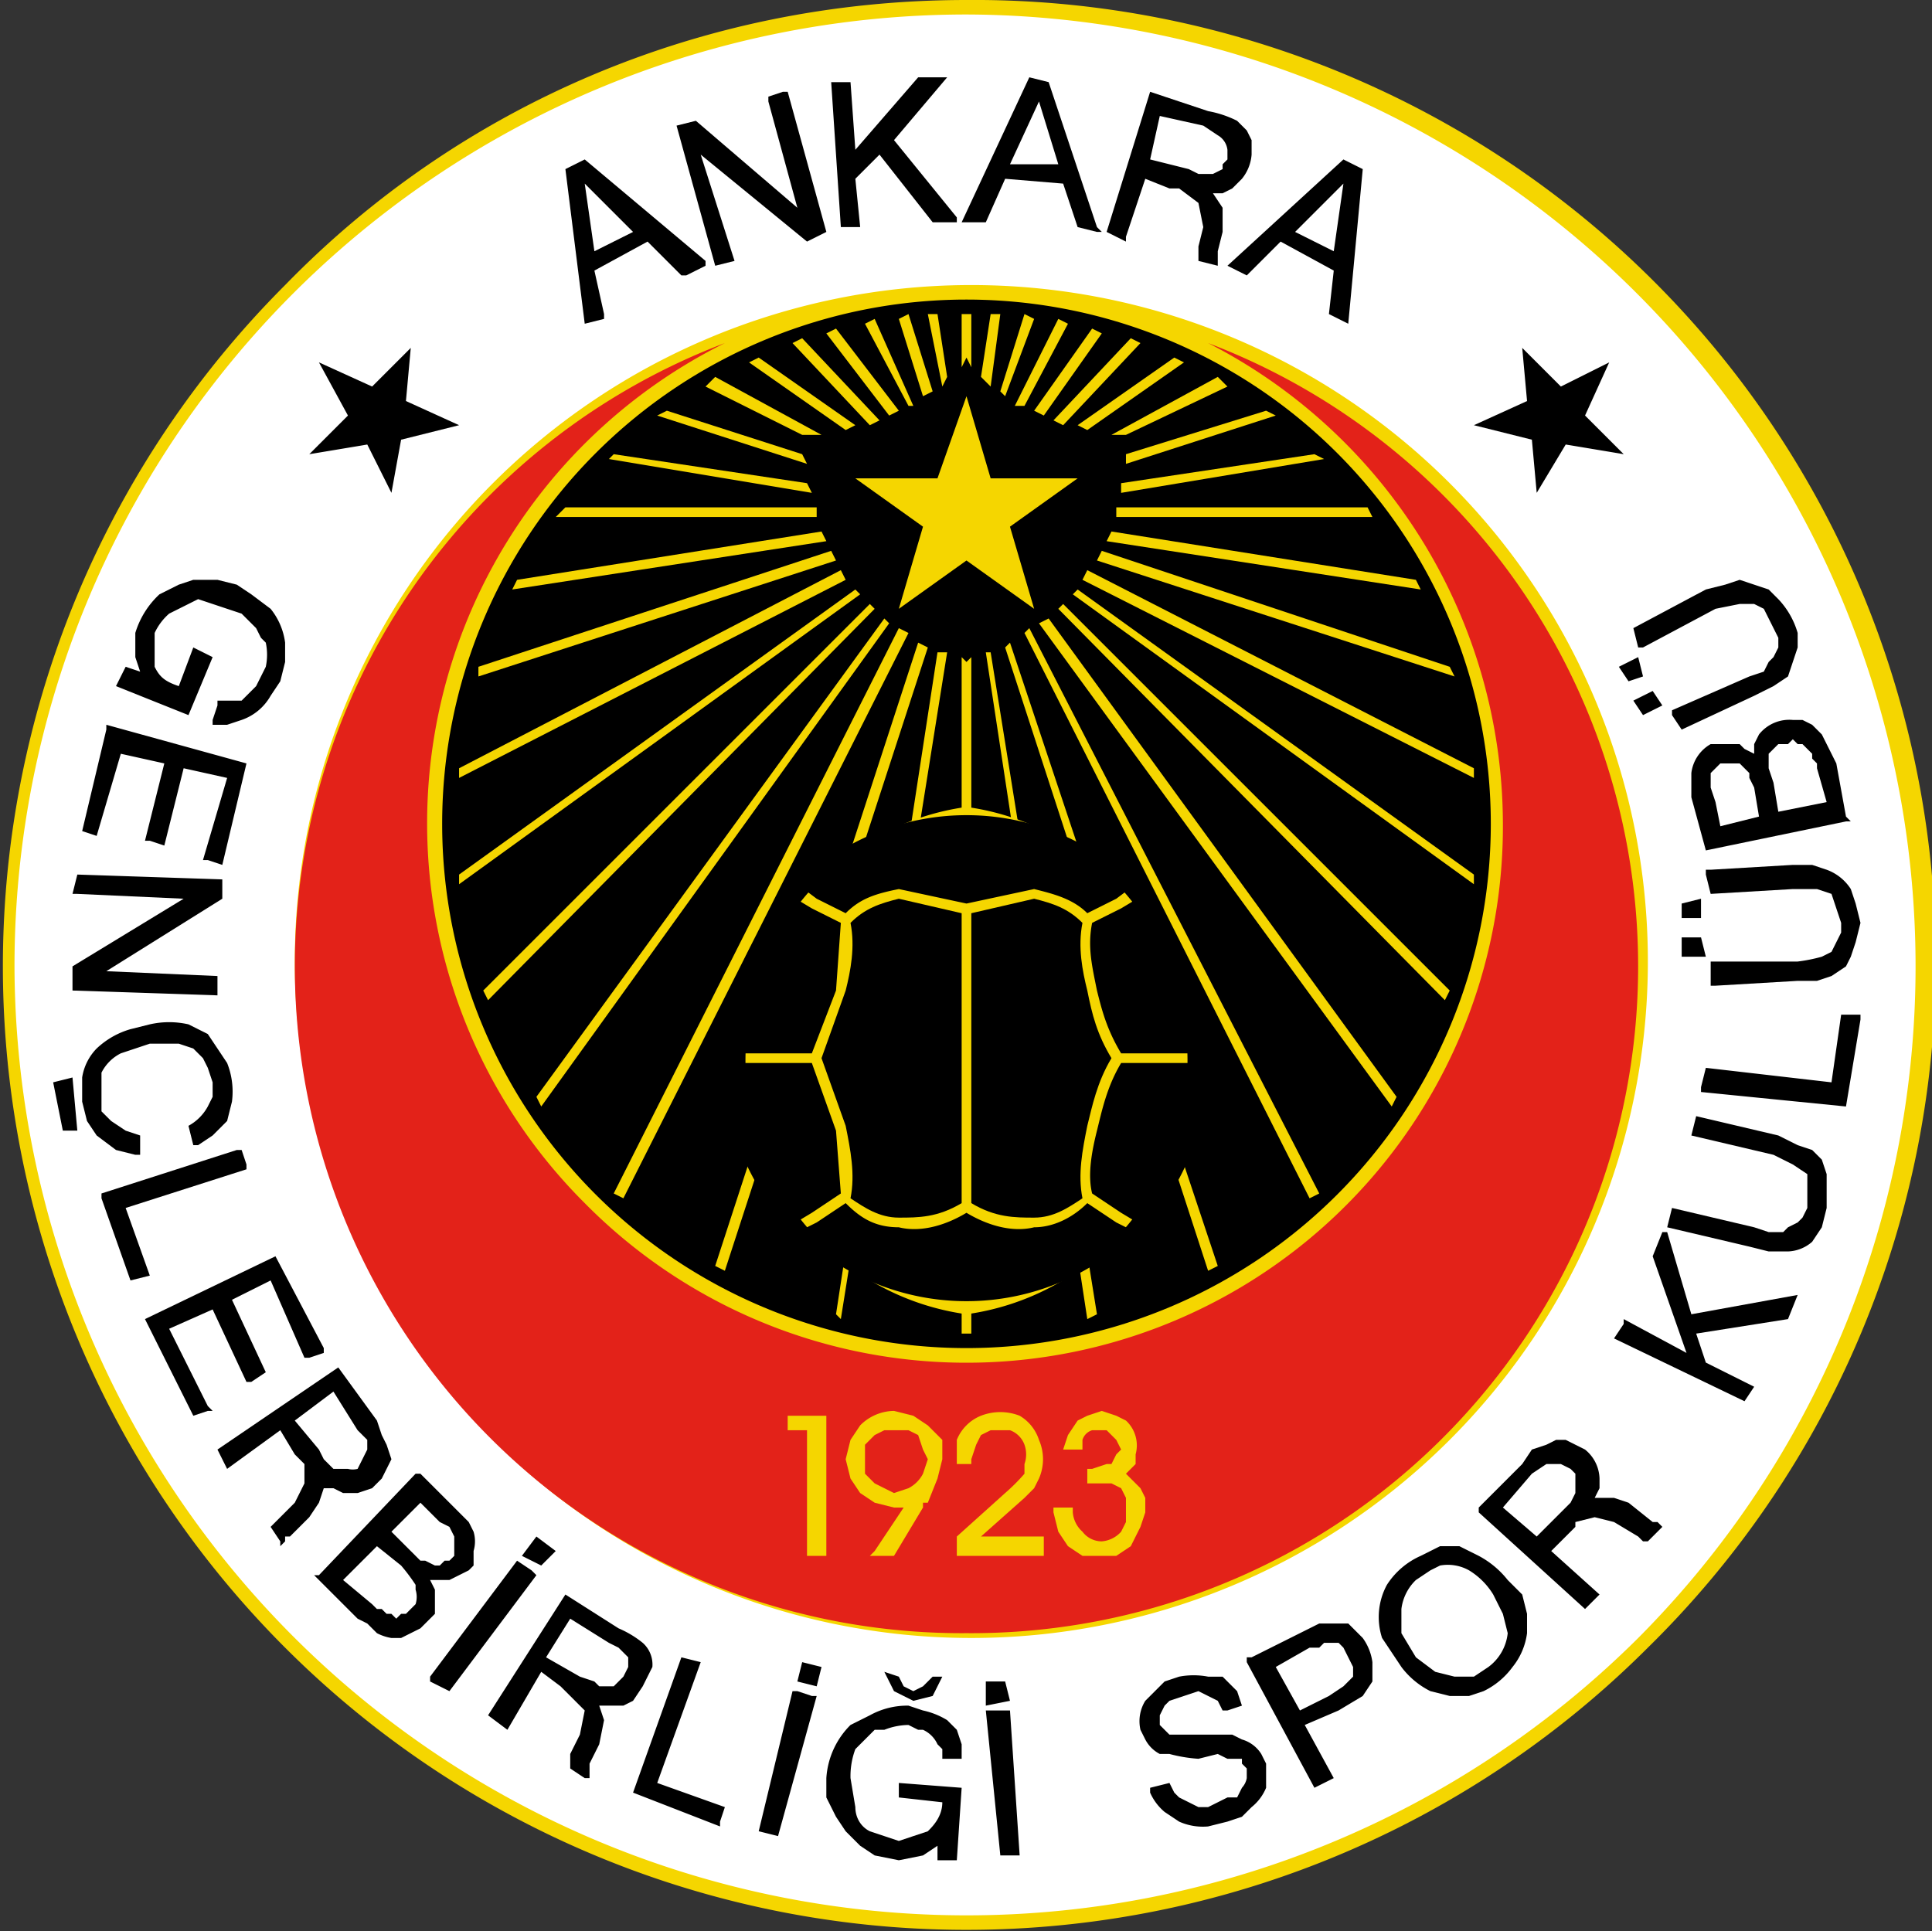 <svg height="399.7" width="399.8" xmlns="http://www.w3.org/2000/svg"><rect width="100%" height="100%" fill="#333333" stroke="none"/><path d="m200 0a199 199 0 0 1 141 341 199 199 0 1 1 -282-282c36-37 86-59 141-59z" fill="#f5d600"/><path d="m200 3a197 197 0 0 0 -197 197 197 197 0 0 0 336 139 197 197 0 0 0 -139-336z" fill="#fff"/><path d="m200 59a140 140 0 0 1 141 141 140 140 0 1 1 -141-141z" fill="#f5d600"/><path d="m150 71a138 138 0 0 0 50 267 138 138 0 0 0 50-267 112 112 0 0 1 61 99 111 111 0 0 1 -190 79 111 111 0 0 1 29-178z" fill="#e32219"/><path d="m200 62a108 108 0 1 0 0 217 108 108 0 0 0 0-217z"/><g fill="#f5d600"><path d="m194 99h-17l14 10-5 17 14-10 14 10-5-17 14-10h-18l-5-17zm-2-34h2l2 13-1 2zm-6 1 2-1 5 16-2 1zm-7 1 2-1 8 18h-1zm-8 2 2-1 13 17-2 1zm-7 2 2-1 16 17-2 1zm-9 4 2-1 20 14-2 1zm-9 5 2-2 22 12h-4zm-10 6 2-1 28 9 1 2zm-10 9 1-1 40 6 1 2zm-11 12 2-2h52v2zm-9 15 1-2 63-10 1 2zm-7 18v-2l73-24 1 2zm-4 21v-2l79-41 1 2zm0 22v-2l82-59 1 1zm6 24-1-2 80-80 1 1zm11 22-1-2 72-99 1 1zm17 19-2-1 59-117 2 1zm21 15-2-1 42-129 2 1zm24 10-1-1 21-137h2zm27 3h-1-1v-140l1 1 1-1zm26-4-2 1-21-138h1zm25-10-2 1-42-129 1-1zm21-15-2 1-59-117 1-1zm16-20-1 2-73-100 2-1zm11-22-1 2-80-81 1-1zm5-24v2l-83-60 1-1zm0-22v2l-81-41 1-2zm-12-39 1 2-65-10 1-2zm-10-15 1 2h-53v-2zm-11-11 2 1-42 7v-2zm-10-9 2 1-31 10v-2zm-10-7 2 2-21 10h-3zm-9-4 2 1-20 14-2-1zm-9-4 2 1-16 17-2-1zm-8-2 2 1-12 17-2-1zm-7-2 2 1-9 17h-2zm-7-1 2 1-6 16-1-1zm-7 0h2l-2 15-2-2zm-5 0h1v11l-1-2-1 2v-11zm101 75-74-24 1-2 72 24z"/><path d="m200 167a53 53 0 0 1 0 105 53 53 0 0 1 0-105z"/></g><path d="m201 249c5 3 9 3 13 3s7-2 10-4c-1-5 0-10 1-15 1-4 2-9 5-14-3-5-4-9-5-14-1-4-2-9-1-14-3-3-6-4-10-5l-13 3z"/><path d="m237 185-5 3-6 3c-1 5 0 9 1 14 1 4 2 8 5 13h18c0-13-5-24-13-33zm13 35h-18c-3 5-4 10-5 14s-2 9-1 13l6 4 5 3c8-9 13-21 13-34zm-101-2h19l5-13 1-14-6-3-5-3c-8 9-13 20-14 33zm14 36 5-3 6-4-1-13-5-14h-19c1 13 6 25 14 34zm72 1-4-2-6-4c-3 3-7 5-11 5-4 1-9 0-14-3-5 3-10 4-14 3-5 0-8-2-11-5l-6 4-4 2a50 50 0 0 0 70 0zm-70-72 4 3 6 3c3-3 6-4 11-5l14 3 14-3c4 1 8 2 11 5l6-3 4-3a50 50 0 0 0 -70 0z"/><path d="m199 189-13-3c-4 1-7 2-10 5 1 5 0 10-1 14l-5 14 5 14c1 5 2 10 1 15 3 2 6 4 10 4s8 0 13-3z"/><path d="m222 312v1a6 6 0 0 0 2 4 5 5 0 0 0 4 2 6 6 0 0 0 4-2l1-2v-2-3l-1-2-2-1h-4-1v-3h1l3-1h1l1-2 1-1-1-2-1-1-1-1h-3a3 3 0 0 0 -2 2v2h-4l1-3 2-3 2-1 3-1 3 1 2 1a7 7 0 0 1 2 7v2l-1 1-1 1 1 1 2 2 1 2v3l-1 3-2 4-3 2h-7l-3-2-2-3-1-4v-1zm-6 10h-18v-4l10-9a39 39 0 0 0 4-4v-2a6 6 0 0 0 0-4 5 5 0 0 0 -3-3h-4l-2 1-1 2-1 3v1h-3v-1-4a9 9 0 0 1 5-5 11 11 0 0 1 8 0 9 9 0 0 1 4 5 10 10 0 0 1 0 8l-1 2-2 2-9 8h13zm-45 0h-4v-26h-4v-3h8zm14 0h-5l1-1 6-9h-1-1c-1 0 0 0 0 0l-4-1-3-2-2-3-1-4 1-4 2-3a10 10 0 0 1 7-3l4 1 3 2 3 3v4l-1 4-2 5h-1v1zm0-13 3-1a7 7 0 0 0 3-3l1-3-1-2-1-3-2-1h-5l-2 1-2 2v6l2 2 2 1z" fill="#f5d600"/><path d="m344 146-4 2-2-3 4-2zm-4-6-3 1-2-3 4-2zm21 151v-1l-27-13 2-3v-1l13 7-7-20 2-5h1l5 17 22-4-2 5-19 3 2 6 10 5-2 3zm-11-56 1-4 17 4 4 2 3 1 2 2 1 3v7l-1 4-2 3a8 8 0 0 1 -5 2h-4l-4-1-17-4 1-4 17 4 3 1h3l1-1 2-1 1-1 1-2v-4-3l-3-2-4-2zm32-6-30-3v-1l1-4 26 3 2-14h4v1zm-28-44-1-4v-1h1l17-1h4l3 1a10 10 0 0 1 5 4l1 3 1 4-1 4-1 3-1 2-3 2-3 1h-4l-17 1h-1v-5h18a34 34 0 0 0 5-1l2-1 1-2 1-2v-2l-1-3-1-3-3-1h-5zm29-15h-1l-29 6-3-11v-3-2a8 8 0 0 1 4-6h6l1 1 2 1v-2l1-2a8 8 0 0 1 7-3h2l2 1 1 1 1 1 1 2 1 2 1 2 2 11zm-19-1-1-6-1-2v-1l-1-1-1-1h-3-1l-1 1-1 1v3l1 3 1 5zm14-3-2-7v-1l-1-1v-1l-1-1-1-1h-1l-1-1-1 1h-2l-1 1-1 1v3l1 3 1 6zm-39-32-1-4 15-8 4-1 3-1 3 1 3 1 2 2a17 17 0 0 1 4 7v3l-1 3-1 3-3 2-4 2-15 7-2-3v-1l16-7 3-1 1-2 1-1 1-2v-2l-1-2-2-4-2-1h-3l-5 1-15 8zm14 64h-5v-4h4zm-1-8h-4v-3l4-1zm-166 182v-3l13 1-1 15h-4v-3l-3 2-5 1-5-1-3-2-3-3-2-3-2-4v-4a17 17 0 0 1 5-11l4-2a16 16 0 0 1 8-2l3 1a16 16 0 0 1 5 2l2 2 1 3v3h-4v-2l-1-1a6 6 0 0 0 -3-3h-1l-2-1a14 14 0 0 0 -5 1h-2l-1 1-2 2-1 1a16 16 0 0 0 -1 6l1 6c0 2 1 4 3 5l3 1 3 1 6-2c1-1 3-3 3-6zm7-25h2l-2 4-4 1-4-2-2-4 3 1 1 2 2 1 2-1zm11 6v-5h4l1 4zm-134-70 8 11 1 3 1 2 1 3-1 2-1 2-2 2-3 1h-3l-2-1h-2l-1 3-2 3-4 4h-1v1l-1 1v-1l-2-3 1-1 1-1 3-3 2-4v-4l-1-1-1-1-3-5-11 8-2-4zm-9 11 5 6 1 2 2 2h3a4 4 0 0 0 2 0l1-2 1-2v-2l-2-2-5-8zm56 36 11 7a21 21 0 0 1 5 3 6 6 0 0 1 2 5l-1 2-1 2-2 3-2 1h-5l1 3-1 5-2 4v3h-1l-3-2v-1-1-1l2-4 1-5-3-3-1-1-1-1-4-3-7 12-4-3zm-4 13 7 4 3 1 1 1h3l1-1 1-1 1-2v-2l-2-2-2-1-8-5zm-5-21 3-4 4 3-3 3zm57 26 1-4 4 1-1 4zm-78-37 4 4 2 1 1 2v4l-1 1h-1l-1 1h-1l-2-1h-1l-2-2-4-4zm-21 16 8 8 2 1 2 2a10 10 0 0 0 3 1h2l2-1 2-1 1-1 2-2v-2-3l-1-2h4l2-1 2-1 1-1v-2-1a7 7 0 0 0 0-4l-1-2-2-2-8-8h-1l-20 21h-1zm12-7 5 4a38 38 0 0 1 3 4v1a5 5 0 0 1 0 3l-1 1-1 1h-1l-1 1-1-1h-1l-1-1h-1l-1-1-6-5zm11 28v-1l18-24 3 2 1 1-18 24zm42 23 10-28 4 1-9 25 14 5-1 3v1zm26 8 7-29h1l3 1h1l-8 29zm50 5-3-30h5l2 30zm-167-250 4 2-5 12-15-6 2-4 3 1-1-3v-5a18 18 0 0 1 5-8l4-2 3-1h5l4 1 3 2 4 3a14 14 0 0 1 3 7v4l-1 4-2 3a11 11 0 0 1 -6 5l-3 1h-3v-1l1-3v-1h5l2-2 1-1 1-2 1-2a12 12 0 0 0 0-5l-1-1-1-2-1-1-2-2-3-1-6-2-6 3a12 12 0 0 0 -3 4v7c1 2 2 3 5 4zm-25 89 1 11h-3l-2-10zm7-73 29 8-5 21-3-1h-1l5-17-9-2-4 16-3-1h-1l4-16-9-2-5 17-3-1 5-21zm-6 31 30 1v4l-24 15 23 1v4l-30-1v-5l23-14-22-1h-1zm13 54v4h-1l-4-1-4-3-2-3-1-4v-5a11 11 0 0 1 3-6 17 17 0 0 1 7-4l4-1a18 18 0 0 1 8 0l4 2 2 3 2 3a16 16 0 0 1 1 8l-1 4-3 3-3 2h-1l-1-4a10 10 0 0 0 4-4l1-2v-3l-1-3-1-2-2-2-3-1h-6l-3 1-3 1a9 9 0 0 0 -4 4v2 6l2 2 3 2zm-8 12 28-9h1l1 3v1l-25 8 5 14-4 1-6-17zm9 26 27-13 10 19v1l-3 1h-1l-7-16-8 4 7 15-3 2h-1l-7-15-9 4 8 16 1 1h-1l-3 1zm298 60-22-20v-1l9-9 2-3 3-1 2-1h2l2 1 2 1a8 8 0 0 1 3 6v2l-1 2h4l3 1 5 4h1l1 1-3 3h-1l-1-1-5-3-4-1-4 1v1l-1 1-4 4 10 9zm-10-15 6-6 1-1 1-2v-1-2-1l-1-1-2-1h-3l-3 2-6 7zm-80 52 4-1 1 2 1 1 2 1 2 1h2l2-1 2-1h2l1-2a4 4 0 0 0 1-2v-2l-1-1v-1h-2-1l-2-1-4 1a31 31 0 0 1 -6-1h-2a7 7 0 0 1 -3-3l-1-2a8 8 0 0 1 1-6l2-2 2-2 3-1a16 16 0 0 1 6 0h3l2 2 1 1 1 3h1-1l-3 1h-1l-1-2-2-1-2-1-3 1-3 1-1 1-1 2v2l1 1 1 1h13l2 1a7 7 0 0 1 4 3l1 2v5a10 10 0 0 1 -3 4l-2 2-3 1-4 1a12 12 0 0 1 -6-1l-3-2a11 11 0 0 1 -3-4zm34 0-14-26v-1h1l10-5 2-1 2-1h6l1 1 2 2a11 11 0 0 1 2 5v4l-2 3-5 3-7 3 6 11zm-3-16 6-3 3-2 2-2v-2l-1-2-1-2-1-1h-2-1l-1 1h-2l-7 4zm21-9-4-6a14 14 0 0 1 1-11 16 16 0 0 1 7-6l4-2h4l4 2a19 19 0 0 1 6 5l3 3 1 4v4a14 14 0 0 1 -3 7 16 16 0 0 1 -6 5l-3 1h-4l-4-1a17 17 0 0 1 -6-5zm3-2 4 3 4 1h4l3-2a10 10 0 0 0 4-7l-1-4-2-4a15 15 0 0 0 -5-5 9 9 0 0 0 -6-1l-2 1-3 2a10 10 0 0 0 -3 6v5zm35-257 8 8-12-2-6 10-1-11-12-3 11-5-1-11 8 8 10-5zm-256 0-8 8 12-2 5 10 2-11 12-3-11-5 1-11-8 8-11-5zm49-18v-1l-4-32 4-2 25 21v1l-4 2h-1l-7-7-11 6 2 9v1l-4 1zm2-16 8-4-10-10zm25 3-8-29h-1 1l4-1 21 18-6-22v-1l3-1h1l8 29-4 2-22-18 7 22zm26-8-2-30h4l1 14 13-15h6l-11 13 13 16v1h-5l-11-14-5 5 1 10zm25-1 14-30 4 1 10 30 1 1h-1l-4-1-3-9-12-1-4 9zm10-12h10l-4-13zm20 14 9-29 12 4a22 22 0 0 1 6 2l2 2 1 2v3a9 9 0 0 1 -2 5l-2 2-2 1h-2l2 3v5l-1 4v3l-4-1v-2-1l1-4-1-5-4-3h-2l-5-2-4 12v1zm9-15 8 2 2 1h3l2-1v-1l1-1v-2a4 4 0 0 0 -2-3l-3-2-9-2zm16 22 24-22 4 2-3 32v1-1l-4-2 1-9-11-6-7 7zm14-7 8 4 2-14z"/></svg>